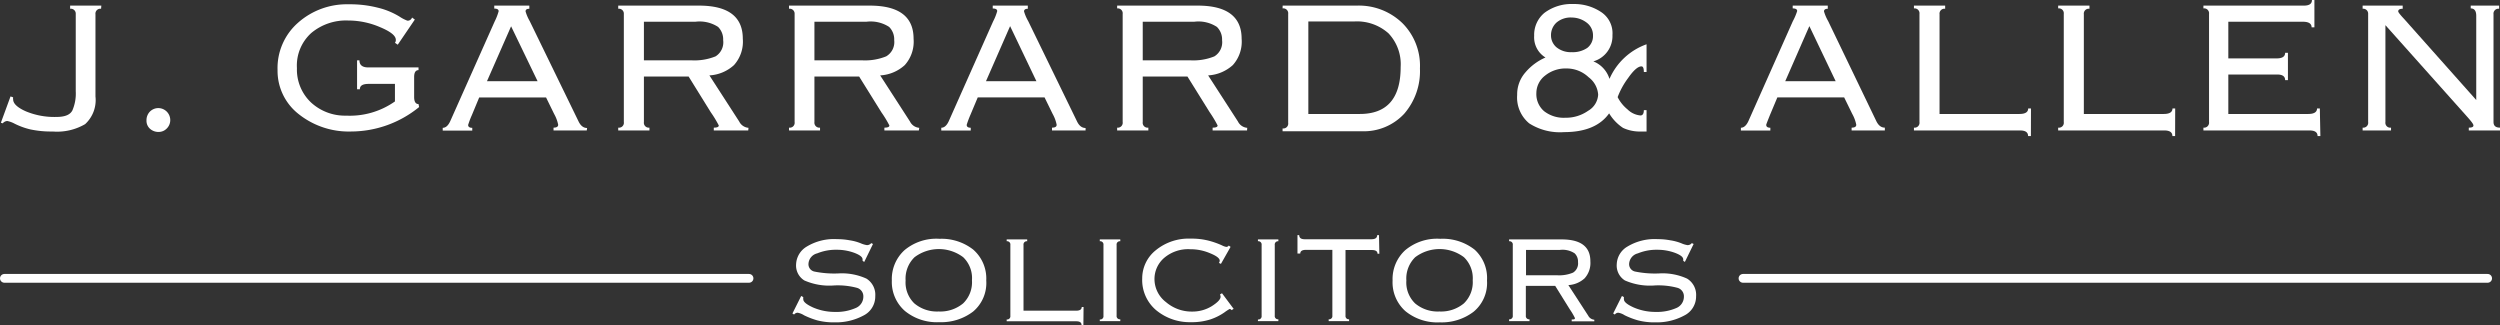 <svg xmlns="http://www.w3.org/2000/svg" viewBox="0 0 285.17 37.07"><rect x="0" y="0" width="285.17" height="37.07" fill="#333333" stroke="none"/><defs><style>.cls-1{fill:#fff;}.cls-2{fill:none;stroke:#fff;stroke-linecap:round;stroke-linejoin:round;}</style></defs><title>JGA-logo</title><g id="Layer_2" data-name="Layer 2"><g id="Layer_1-2" data-name="Layer 1"><path class="cls-1" d="M11.53,1a.56.56,0,0,0-.64.63V11a3.72,3.72,0,0,1-1.18,3.16A6.35,6.35,0,0,1,6,15a11.28,11.28,0,0,1-2.54-.24,8.2,8.2,0,0,1-1.79-.65,3,3,0,0,0-.85-.31.76.76,0,0,0-.51.27L.1,14l1.1-3,.3.1a.61.61,0,0,0,0,.24c0,.47.48.93,1.45,1.36a8.45,8.45,0,0,0,3.46.64c1,0,1.57-.24,1.84-.73a4.83,4.83,0,0,0,.39-2.2V1.59A.56.56,0,0,0,8,1V.64h3.56Z"/><path class="cls-1" d="M16.71,13.74a1.4,1.4,0,0,1,.38-1,1.36,1.36,0,0,1,1-.41,1.37,1.37,0,0,1,1.33,1.33,1.34,1.34,0,0,1-.4,1,1.27,1.27,0,0,1-.93.39,1.43,1.43,0,0,1-1-.38A1.22,1.22,0,0,1,16.71,13.74Z"/><path class="cls-1" d="M47.81,12.21A12.31,12.31,0,0,1,40.05,15a9.17,9.17,0,0,1-6-2A6.26,6.26,0,0,1,31.66,8,6.88,6.88,0,0,1,34,2.59,8.38,8.38,0,0,1,39.77.49a12.82,12.82,0,0,1,3.34.39,8.57,8.57,0,0,1,2.44,1,4.53,4.53,0,0,0,.92.48A.52.52,0,0,0,47,2l.32.23L45.37,5.1l-.32-.22a.48.48,0,0,0,.1-.34c0-.46-.59-.94-1.79-1.44a9.17,9.17,0,0,0-3.63-.76A6.17,6.17,0,0,0,35.5,3.77a5,5,0,0,0-1.63,4,5.16,5.16,0,0,0,1.61,3.92,5.69,5.69,0,0,0,4,1.5,8.92,8.92,0,0,0,5.57-1.62v-2h-3c-.68,0-1,.2-1,.61h-.32V6.88H41c0,.54.34.81,1,.81h5.74V8c-.33,0-.5.26-.5.79v2.27c0,.54.17.81.5.81Z"/><path class="cls-1" d="M66.93,14.88H63.14v-.32c.35,0,.53-.11.53-.33A4.17,4.17,0,0,0,63.21,13l-.92-1.88H54.66l-.83,2a9.86,9.86,0,0,0-.43,1.13c0,.22.16.33.47.33v.32H50.5v-.32c.34,0,.62-.25.85-.74l5.08-11.4a6.27,6.27,0,0,0,.45-1.16c0-.2-.17-.3-.5-.3V.64h4V1c-.29,0-.43.1-.43.3a4.88,4.88,0,0,0,.47,1.1l5.55,11.4c.25.54.58.8,1,.8ZM61.32,9.26,58.3,3,55.55,9.26Z"/><path class="cls-1" d="M85.35,14.88H81.42v-.32c.38,0,.57-.08.57-.25a12.49,12.49,0,0,0-.91-1.5L78.55,8.73h-5.1v5.19a.56.56,0,0,0,.63.64v.32H70.52v-.32a.56.56,0,0,0,.64-.64V1.59A.56.56,0,0,0,70.52,1V.64h9.21q5,0,5,3.78a4,4,0,0,1-1,3,4.52,4.52,0,0,1-2.81,1.18l3.4,5.26a1.29,1.29,0,0,0,1.06.72ZM82.49,4.58a2,2,0,0,0-.58-1.51,3.86,3.86,0,0,0-2.59-.59H73.45v4.4h5.4a6.41,6.41,0,0,0,2.77-.45A1.88,1.88,0,0,0,82.49,4.58Z"/><path class="cls-1" d="M104.81,14.88h-3.93v-.32c.38,0,.57-.08.57-.25a12.49,12.49,0,0,0-.91-1.5L98,8.73H92.9v5.19a.57.57,0,0,0,.64.64v.32H90v-.32a.56.56,0,0,0,.64-.64V1.59A.56.56,0,0,0,90,1V.64h9.21q5,0,5,3.78a4,4,0,0,1-1,3,4.52,4.52,0,0,1-2.81,1.18l3.4,5.26a1.29,1.29,0,0,0,1.06.72ZM102,4.58a2,2,0,0,0-.58-1.51,3.86,3.86,0,0,0-2.59-.59H92.9v4.4h5.41a6.41,6.41,0,0,0,2.77-.45A1.88,1.88,0,0,0,102,4.58Z"/><path class="cls-1" d="M123.83,14.88H120v-.32c.36,0,.53-.11.53-.33a4.17,4.17,0,0,0-.46-1.24l-.92-1.88h-7.62l-.84,2a10.86,10.86,0,0,0-.42,1.13c0,.22.15.33.46.33v.32h-3.36v-.32c.34,0,.62-.25.85-.74l5.07-11.4a5.92,5.92,0,0,0,.46-1.16q0-.3-.51-.3V.64h4V1c-.28,0-.43.1-.43.3a4.88,4.88,0,0,0,.47,1.1l5.55,11.4c.25.54.58.8,1,.8Zm-5.61-5.62-3-6.28-2.75,6.28Z"/><path class="cls-1" d="M142.25,14.88h-3.93v-.32c.38,0,.57-.08.57-.25a13.11,13.11,0,0,0-.9-1.5l-2.54-4.08h-5.1v5.19a.56.56,0,0,0,.64.64v.32h-3.56v-.32a.56.56,0,0,0,.63-.64V1.59a.56.56,0,0,0-.63-.63V.64h9.2c3.32,0,5,1.26,5,3.78a4,4,0,0,1-1,3,4.58,4.58,0,0,1-2.82,1.18l3.4,5.26a1.29,1.29,0,0,0,1.06.72ZM139.4,4.58a2,2,0,0,0-.59-1.51,3.84,3.84,0,0,0-2.59-.59h-5.87v4.4h5.41a6.36,6.36,0,0,0,2.76-.45A1.89,1.89,0,0,0,139.4,4.58Z"/><path class="cls-1" d="M146.31.64h8.46a7.13,7.13,0,0,1,5.2,2,6.86,6.86,0,0,1,2,5.16,7.41,7.41,0,0,1-1.79,5.17,6.28,6.28,0,0,1-4.88,2h-9v-.32a.56.56,0,0,0,.64-.64V1.59a.56.56,0,0,0-.64-.63ZM149.24,13h5.87q4.66,0,4.66-5.35a5.13,5.13,0,0,0-1.38-3.84,5.39,5.39,0,0,0-3.93-1.36h-5.22Z"/><path class="cls-1" d="M187.82,15h-.62a4.49,4.49,0,0,1-2.06-.41,5.19,5.19,0,0,1-1.59-1.66c-1,1.42-2.73,2.14-5.12,2.14a6.51,6.51,0,0,1-4-1,3.83,3.83,0,0,1-1.37-3.24A3.79,3.79,0,0,1,174,8.26a6.27,6.27,0,0,1,2.29-1.7A2.69,2.69,0,0,1,175,4.08a3.24,3.24,0,0,1,1.18-2.62,5.16,5.16,0,0,1,3.31-1,5.49,5.49,0,0,1,3.14.91A2.89,2.89,0,0,1,183.93,4a3,3,0,0,1-2.18,3,3.16,3.16,0,0,1,1.84,2,7.28,7.28,0,0,1,4.23-3.95V8.21h-.31c0-.42-.09-.64-.27-.64-.4,0-.91.45-1.53,1.34a8.84,8.84,0,0,0-1.19,2.17,4.32,4.32,0,0,0,1.13,1.4,2.41,2.41,0,0,0,1.47.69c.26,0,.39-.21.39-.61h.31Zm-5.52-4.19a2.71,2.71,0,0,0-1.09-2,3.64,3.64,0,0,0-2.5-1,3.72,3.72,0,0,0-2.46.81,2.53,2.53,0,0,0-1,2,2.56,2.56,0,0,0,.88,2.06,3.63,3.63,0,0,0,2.42.75,4.38,4.38,0,0,0,2.6-.79A2.26,2.26,0,0,0,182.3,10.77Zm-.59-6.72a1.79,1.79,0,0,0-.71-1.5A2.82,2.82,0,0,0,179.3,2a2.48,2.48,0,0,0-1.76.58,1.94,1.94,0,0,0-.62,1.45,1.78,1.78,0,0,0,.62,1.36,2.58,2.58,0,0,0,1.74.56,2.93,2.93,0,0,0,1.77-.48A1.69,1.69,0,0,0,181.71,4.05Z"/><path class="cls-1" d="M215,14.88h-3.79v-.32c.36,0,.53-.11.53-.33a4.17,4.17,0,0,0-.46-1.24l-.92-1.88h-7.62l-.84,2c-.28.7-.43,1.08-.43,1.13,0,.22.16.33.47.33v.32h-3.36v-.32c.33,0,.62-.25.85-.74l5.07-11.4A6.78,6.78,0,0,0,205,1.26q0-.3-.51-.3V.64h4V1c-.28,0-.43.1-.43.3a4.88,4.88,0,0,0,.47,1.1L214,13.76c.25.54.58.8,1,.8Zm-5.61-5.62-3-6.28-2.75,6.28Z"/><path class="cls-1" d="M231.66,15.52h-.32c0-.43-.31-.64-.92-.64h-12.1v-.32a.56.56,0,0,0,.63-.64V1.59a.56.56,0,0,0-.63-.63V.64h3.56V1a.56.56,0,0,0-.64.63V13h9.11q1,0,1-.63h.32Z"/><path class="cls-1" d="M248.11,15.52h-.31c0-.43-.31-.64-.92-.64H234.77v-.32a.56.56,0,0,0,.64-.64V1.59a.56.56,0,0,0-.64-.63V.64h3.57V1a.56.56,0,0,0-.64.63V13h9.11q1,0,1-.63h.31Z"/><path class="cls-1" d="M264.68,15.52h-.32c0-.43-.31-.64-.92-.64h-12.1v-.32a.57.57,0,0,0,.64-.64V1.59a.56.56,0,0,0-.64-.63V.64H262.8c.62,0,.92-.21.92-.64H264V3.12h-.32c0-.42-.32-.64-1-.64h-8.5V6.66h5.53c.64,0,.95-.22.95-.64h.32V9.14h-.32c0-.42-.29-.64-.89-.64h-5.59V13h9.12c.65,0,1-.21,1-.63h.32Z"/><path class="cls-1" d="M285.17,14.88h-3.56v-.32c.36,0,.53-.08.53-.25s-.28-.51-.86-1.16L272.1,2.87V13.92a.56.56,0,0,0,.64.64v.32H269.5v-.32a.56.56,0,0,0,.63-.64V1.59A.56.56,0,0,0,269.5,1V.64h4.57V1q-.51,0-.51.3c0,.1.23.39.69.88l8.21,9.23V1.81c0-.57-.21-.85-.63-.85V.64h3.24V1a.56.56,0,0,0-.64.63V13.92c0,.43.25.64.74.64Z"/><path class="cls-1" d="M99.84,33.78A2.42,2.42,0,0,1,98.48,36a6.62,6.62,0,0,1-3.27.77,7.53,7.53,0,0,1-2-.23,9,9,0,0,1-1.5-.58,2,2,0,0,0-.73-.29.52.52,0,0,0-.4.21l-.19-.12,1-2,.24.13a.85.85,0,0,0,0,.26c0,.28.38.59,1.13.93a6.28,6.28,0,0,0,2.51.5,5.42,5.42,0,0,0,2.3-.43,1.4,1.4,0,0,0,.91-1.32,1,1,0,0,0-.74-1,8.47,8.47,0,0,0-2.59-.27,7.07,7.07,0,0,1-3.4-.57,2,2,0,0,1-.94-1.86,2.46,2.46,0,0,1,1.21-2,6,6,0,0,1,3.48-.85,7.73,7.73,0,0,1,1.42.13,5.45,5.45,0,0,1,1.26.34,2.67,2.67,0,0,0,.71.21.62.62,0,0,0,.49-.23l.2.1-1,2.05-.19-.13a.52.52,0,0,0,0-.17c0-.26-.31-.5-.94-.74a5.77,5.77,0,0,0-2-.35,5.61,5.61,0,0,0-2.23.41,1.3,1.3,0,0,0-1,1.21.85.85,0,0,0,.7.87,11.34,11.34,0,0,0,2.71.21,6.76,6.76,0,0,1,3.2.59A2.17,2.17,0,0,1,99.84,33.78Z"/><path class="cls-1" d="M101.73,32a4.45,4.45,0,0,1,1.44-3.46,5.65,5.65,0,0,1,4-1.3A5.87,5.87,0,0,1,111,28.46,4.38,4.38,0,0,1,112.5,32,4.25,4.25,0,0,1,111,35.54a6,6,0,0,1-3.85,1.21,5.76,5.76,0,0,1-3.93-1.28A4.39,4.39,0,0,1,101.73,32Zm1.57,0a3.32,3.32,0,0,0,1,2.61,4,4,0,0,0,2.77.92,4.06,4.06,0,0,0,2.8-.93,3.36,3.36,0,0,0,1-2.63,3.3,3.3,0,0,0-1-2.63,4.61,4.61,0,0,0-5.55,0A3.4,3.4,0,0,0,103.3,32Z"/><path class="cls-1" d="M123.58,37.07h-.21q0-.42-.6-.42h-7.94v-.21a.37.37,0,0,0,.42-.42V27.94a.37.37,0,0,0-.42-.42v-.21h2.34v.21a.37.37,0,0,0-.42.42v7.5h6c.42,0,.64-.14.64-.42h.21Z"/><path class="cls-1" d="M125.45,36.44a.37.37,0,0,0,.42-.42V27.94a.37.37,0,0,0-.42-.42v-.21h2.34v.21a.37.37,0,0,0-.42.42V36a.37.37,0,0,0,.42.42v.21h-2.34Z"/><path class="cls-1" d="M140.72,35.23l-.24.15a.25.25,0,0,0-.23-.13,5.5,5.5,0,0,0-.59.39,6.3,6.3,0,0,1-1.58.79,6.87,6.87,0,0,1-2.23.32,6,6,0,0,1-3.95-1.35,4.5,4.5,0,0,1-1.61-3.64,4.1,4.1,0,0,1,1.54-3.21,5.91,5.91,0,0,1,4-1.33,7.77,7.77,0,0,1,2.18.27,9.5,9.5,0,0,1,1.38.5,1.6,1.6,0,0,0,.48.17.32.32,0,0,0,.29-.15l.21.15-1.1,1.94-.23-.11a.43.43,0,0,0,.09-.26c0-.26-.36-.54-1.09-.84a5.67,5.67,0,0,0-2.26-.46,4.22,4.22,0,0,0-3,1,3.18,3.18,0,0,0-1.09,2.47A3.31,3.31,0,0,0,133,34.46a4.49,4.49,0,0,0,3,1.08,4.18,4.18,0,0,0,2.23-.62c.66-.42,1-.78,1-1.07a.56.56,0,0,0-.07-.26l.23-.14Z"/><path class="cls-1" d="M143.49,36.44a.37.37,0,0,0,.42-.42V27.94a.37.37,0,0,0-.42-.42v-.21h2.33v.21a.37.37,0,0,0-.41.42V36a.37.37,0,0,0,.41.42v.21h-2.33Z"/><path class="cls-1" d="M157.34,28.94h-.21c0-.28-.22-.42-.65-.42h-3V36a.37.37,0,0,0,.41.42v.21h-2.33v-.21a.37.37,0,0,0,.42-.42v-7.5h-3q-.66,0-.66.42H148v-2.1h.2c0,.32.21.47.63.47h7.61c.43,0,.65-.15.65-.47h.21Z"/><path class="cls-1" d="M158.85,32a4.45,4.45,0,0,1,1.44-3.46,5.65,5.65,0,0,1,4-1.3,5.87,5.87,0,0,1,3.92,1.24A4.38,4.38,0,0,1,169.62,32a4.25,4.25,0,0,1-1.53,3.56,6,6,0,0,1-3.85,1.21,5.76,5.76,0,0,1-3.93-1.28A4.39,4.39,0,0,1,158.85,32Zm1.57,0a3.32,3.32,0,0,0,1,2.61,4,4,0,0,0,2.77.92,4.06,4.06,0,0,0,2.8-.93,3.36,3.36,0,0,0,1-2.63,3.33,3.33,0,0,0-1-2.63,4.62,4.62,0,0,0-5.56,0A3.4,3.4,0,0,0,160.42,32Z"/><path class="cls-1" d="M181.86,36.65h-2.58v-.21c.25,0,.37,0,.37-.16a7.51,7.51,0,0,0-.59-1l-1.66-2.67h-3.35V36a.37.37,0,0,0,.42.42v.21h-2.33v-.21a.37.37,0,0,0,.42-.42V27.94a.37.37,0,0,0-.42-.42v-.21h6q3.27,0,3.27,2.49a2.61,2.61,0,0,1-.66,1.95,3,3,0,0,1-1.85.77L181.16,36a.86.86,0,0,0,.7.47ZM180,29.9a1.3,1.3,0,0,0-.38-1,2.49,2.49,0,0,0-1.7-.39h-3.85v2.89h3.55a4.11,4.11,0,0,0,1.81-.3A1.23,1.23,0,0,0,180,29.9Z"/><path class="cls-1" d="M193.47,33.78A2.42,2.42,0,0,1,192.1,36a6.59,6.59,0,0,1-3.27.77,7.45,7.45,0,0,1-2-.23,9.08,9.08,0,0,1-1.51-.58,1.94,1.94,0,0,0-.72-.29.5.5,0,0,0-.4.21l-.19-.12,1-2,.23.13a.82.82,0,0,0,0,.26c0,.28.37.59,1.13.93a6.25,6.25,0,0,0,2.51.5,5.46,5.46,0,0,0,2.3-.43,1.4,1.4,0,0,0,.9-1.32,1,1,0,0,0-.74-1,8.39,8.39,0,0,0-2.58-.27,7.11,7.11,0,0,1-3.41-.57,2,2,0,0,1-.93-1.86,2.43,2.43,0,0,1,1.21-2,6,6,0,0,1,3.47-.85,7.66,7.66,0,0,1,1.42.13,5.69,5.69,0,0,1,1.27.34,2.64,2.64,0,0,0,.7.21.59.59,0,0,0,.49-.23l.21.1-1,2.05-.19-.13a.55.55,0,0,0,0-.17c0-.26-.31-.5-.94-.74a5.81,5.81,0,0,0-2-.35,5.58,5.58,0,0,0-2.23.41,1.31,1.31,0,0,0-1,1.21.86.86,0,0,0,.71.87,11.29,11.29,0,0,0,2.71.21,6.72,6.72,0,0,1,3.19.59A2.16,2.16,0,0,1,193.47,33.78Z"/><line class="cls-2" x1="198.82" y1="31.75" x2="283.76" y2="31.75"/><line class="cls-2" x1="0.5" y1="31.75" x2="85.44" y2="31.75"/></g></g></svg>